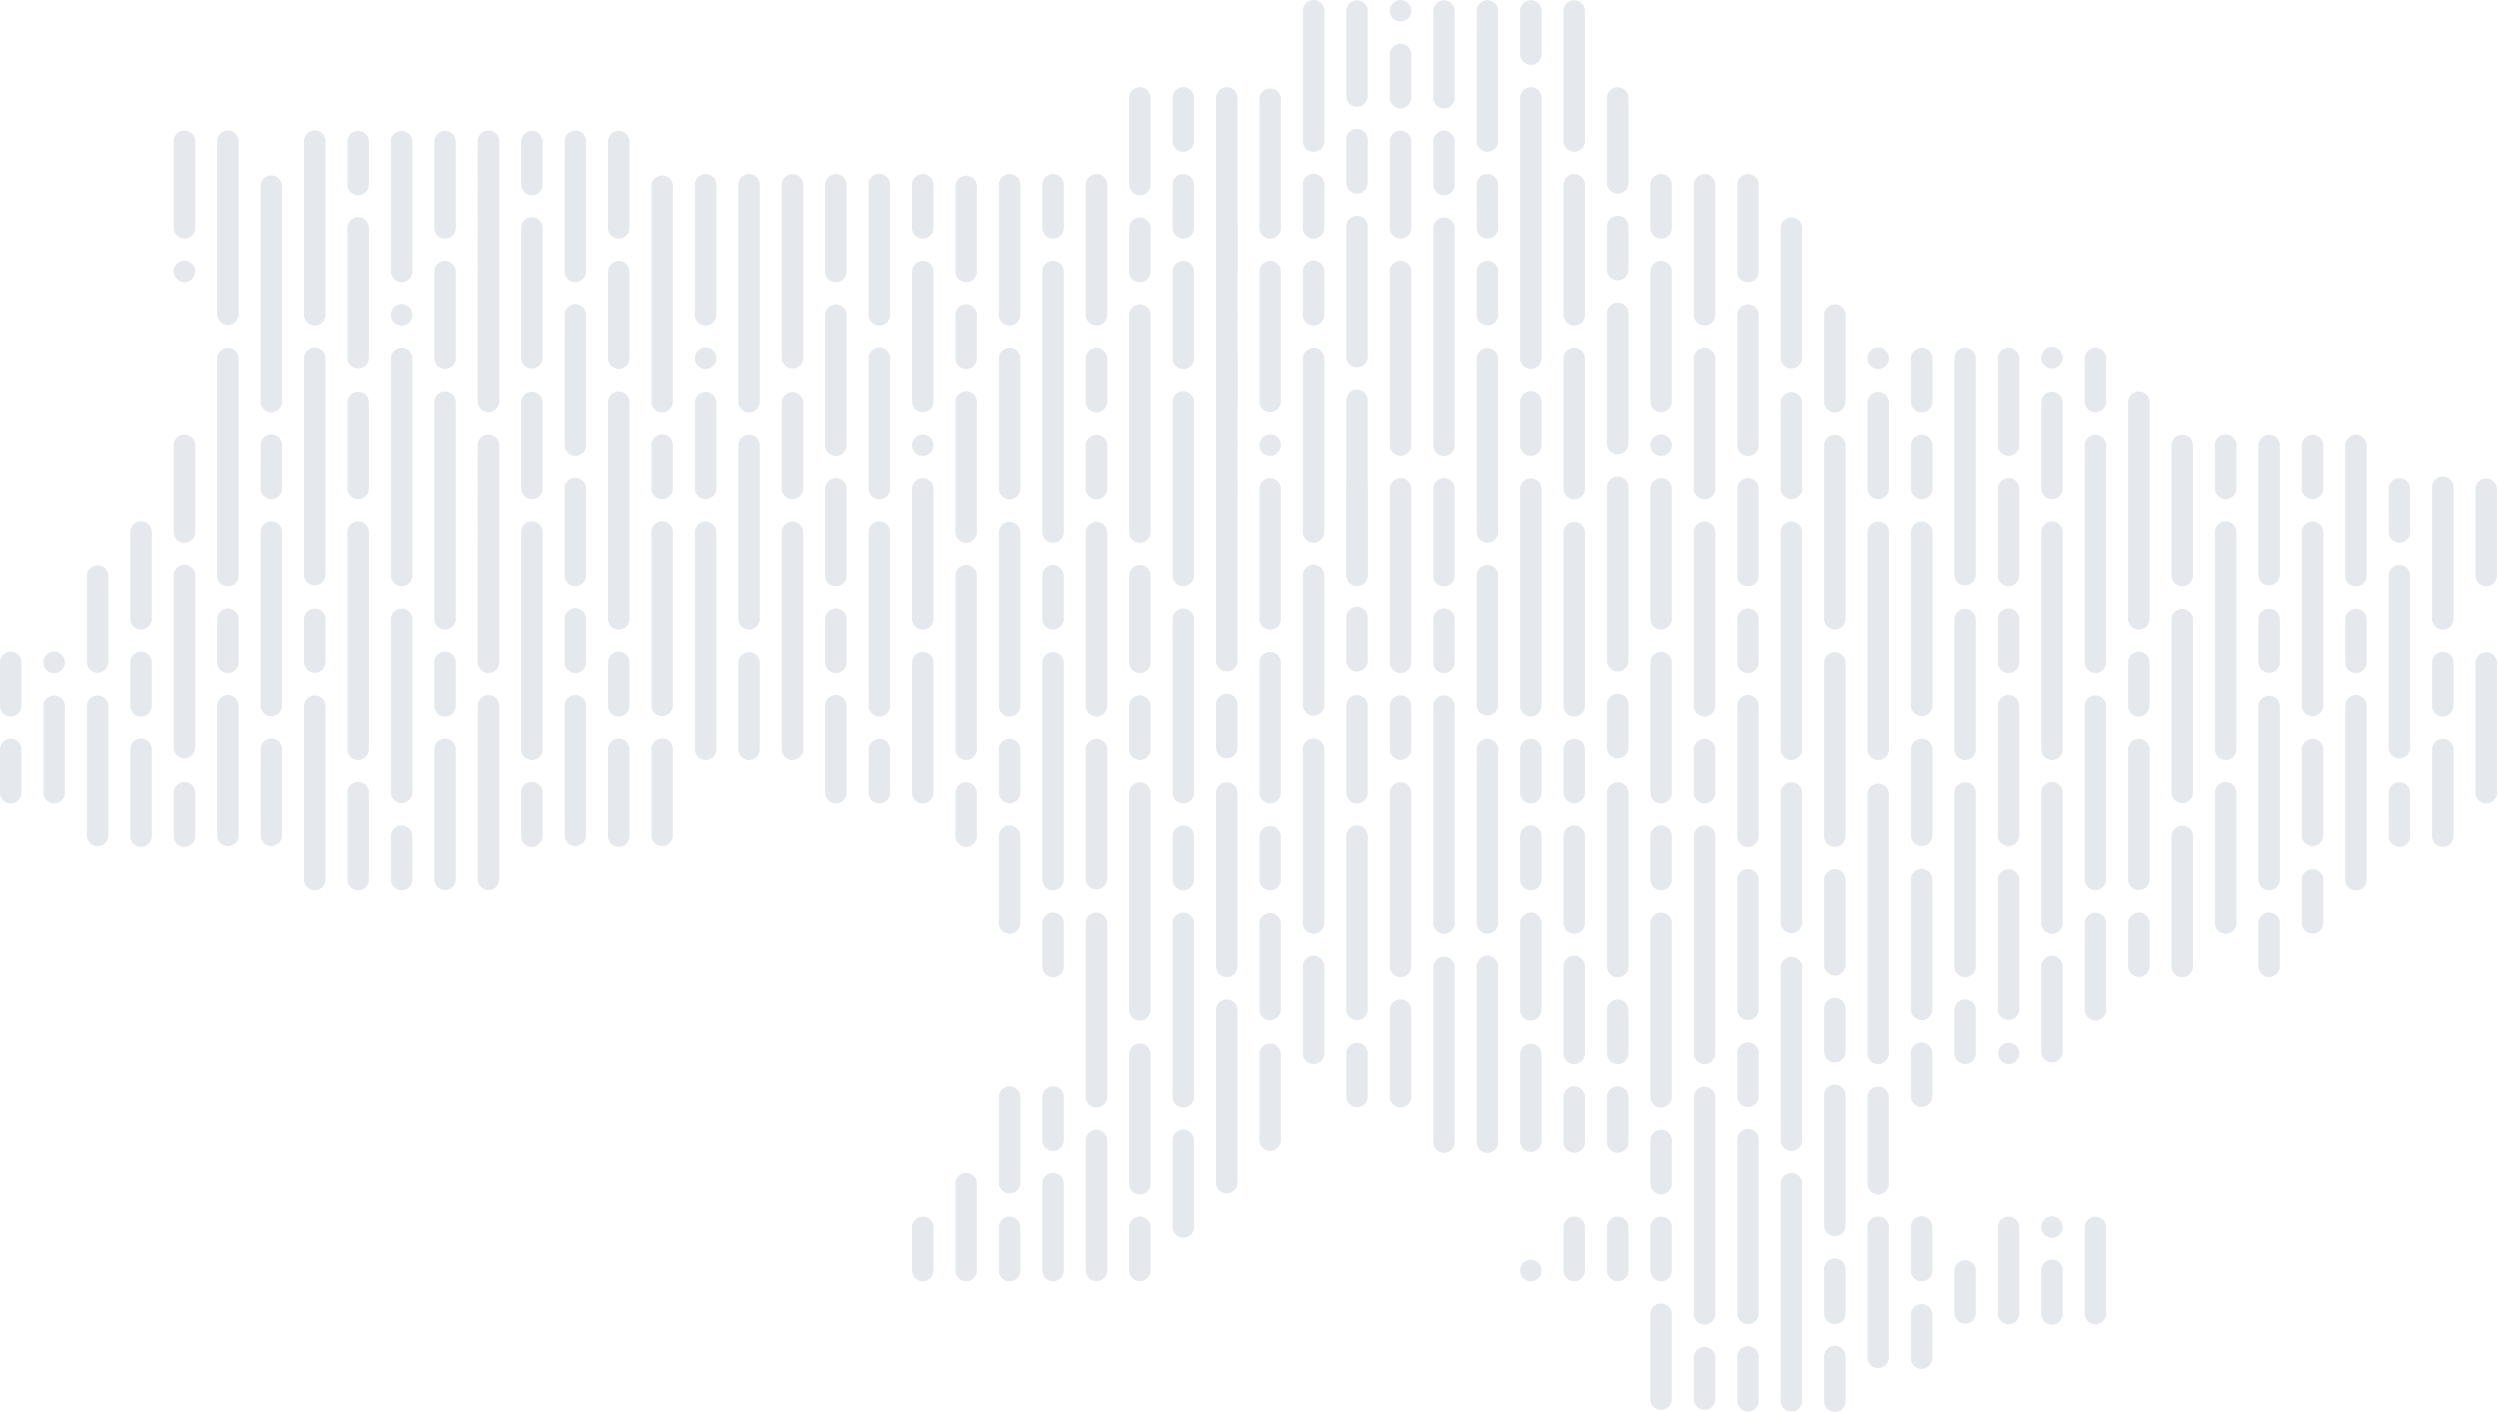 <svg viewBox="0 0 363 205"><path fill="#E5E9ED" d="M7.864 97.737a1.56 1.56 0 000-3.12 1.56 1.56 0 000 3.12zm25.228 25.114c-.86 0-1.56-.7-1.56-1.56v-18.809c0-.86.7-1.56 1.56-1.56.86 0 1.56.7 1.56 1.56v18.809c0 .86-.7 1.56-1.56 1.56zm6.305 0c-.861 0-1.56-.7-1.56-1.56v-12.504a1.56 1.56 0 013.12 0v12.504c0 .86-.7 1.56-1.56 1.56zm44.14 0c-.86 0-1.56-.7-1.56-1.56v-18.809c0-.86.7-1.56 1.56-1.56.86 0 1.56.7 1.56 1.56v18.809c0 .86-.7 1.56-1.56 1.56zm0-25.114c-.86 0-1.56-.7-1.56-1.56V89.87a1.56 1.56 0 013.12 0v6.306c0 .86-.7 1.56-1.56 1.56zm-44.14 6.251a1.56 1.56 0 01-1.56-1.56V77.254a1.56 1.56 0 013.12 0v25.174c0 .861-.7 1.56-1.56 1.56zm56.748 18.863c-.86 0-1.56-.7-1.56-1.56v-12.504a1.56 1.56 0 013.12 0v12.504c0 .86-.7 1.56-1.56 1.56zm0-18.863a1.56 1.56 0 01-1.56-1.56V77.254a1.56 1.56 0 013.12 0v25.174c0 .861-.7 1.56-1.56 1.56zM45.7 97.695c-.86 0-1.56-.7-1.56-1.56V89.93a1.56 1.56 0 013.12 0v6.204c0 .86-.7 1.56-1.56 1.56zm0 31.575c-.86 0-1.56-.7-1.56-1.56v-25.174a1.56 1.56 0 013.12 0v25.174c0 .86-.7 1.56-1.56 1.56zm6.305 0c-.86 0-1.56-.7-1.56-1.56v-12.617a1.56 1.56 0 013.12 0v12.617c0 .86-.694 1.56-1.56 1.56zm0-18.917a1.56 1.56 0 01-1.56-1.56V77.26a1.56 1.56 0 013.12 0v31.533c0 .861-.694 1.56-1.56 1.56zm25.222 0a1.56 1.56 0 01-1.56-1.56V77.26a1.56 1.56 0 013.12 0v31.533a1.553 1.553 0 01-1.56 1.56zm25.223 0a1.56 1.56 0 01-1.56-1.56V77.26a1.56 1.56 0 013.119 0v31.533a1.553 1.553 0 01-1.559 1.56zm-37.831 18.881c-.86 0-1.56-.7-1.56-1.56v-18.881a1.56 1.56 0 013.12 0v18.881c0 .86-.7 1.56-1.56 1.56zm6.304 0c-.86 0-1.56-.7-1.56-1.56v-25.186a1.56 1.56 0 013.12 0v25.186c0 .86-.7 1.56-1.56 1.56zm-6.304-25.192a1.56 1.56 0 01-1.56-1.56v-6.305a1.56 1.56 0 013.12 0v6.305c0 .861-.7 1.56-1.56 1.56zm25.222 18.922a1.56 1.56 0 01-1.56-1.56v-12.617a1.56 1.56 0 013.12 0v12.617c0 .861-.7 1.56-1.56 1.56zm0-18.922a1.56 1.56 0 01-1.56-1.56v-6.305a1.56 1.56 0 013.12 0v6.305c0 .861-.7 1.56-1.56 1.56zm-31.526 25.222c-.86 0-1.56-.7-1.56-1.56v-6.3c0-.86.7-1.56 1.56-1.56.86 0 1.56.7 1.56 1.56v6.3c0 .86-.7 1.56-1.56 1.56zm0-12.665a1.56 1.56 0 01-1.56-1.56V89.937a1.56 1.56 0 013.12 0v25.102c0 .861-.7 1.56-1.56 1.56zM33.092 97.737c-.86 0-1.56-.7-1.56-1.56v-6.252a1.56 1.56 0 013.12 0v6.252c0 .86-.7 1.56-1.56 1.56zm75.668 12.616a1.56 1.56 0 01-1.56-1.56V96.224a1.56 1.56 0 013.119 0v12.569a1.56 1.56 0 01-1.559 1.56zm-81.978 12.611a1.56 1.56 0 01-1.56-1.56v-6.305a1.56 1.56 0 013.12 0v6.305c0 .861-.7 1.56-1.56 1.56zm50.445 0a1.56 1.56 0 01-1.56-1.56v-6.305a1.56 1.56 0 013.12 0v6.305a1.553 1.553 0 01-1.56 1.56zm37.837-12.611a1.56 1.56 0 01-1.56-1.56V77.26a1.56 1.56 0 013.119 0v31.533a1.56 1.56 0 01-1.559 1.56zm-94.586 12.611a1.56 1.56 0 01-1.56-1.56v-12.617a1.56 1.56 0 013.12 0v12.617c0 .861-.7 1.56-1.56 1.56zm0-31.533c-.86 0-1.56-.7-1.56-1.56V77.254a1.56 1.56 0 013.12 0v12.617c0 .86-.7 1.56-1.56 1.56zm0 12.611a1.56 1.56 0 01-1.56-1.56v-6.305a1.56 1.56 0 013.12 0v6.305c0 .861-.7 1.56-1.56 1.56zm100.89 12.617a1.56 1.56 0 01-1.56-1.56v-12.617c0-.86.699-1.56 1.56-1.56.86 0 1.559.7 1.559 1.56v12.617a1.56 1.56 0 01-1.559 1.56zm12.614 69.377a1.56 1.56 0 01-1.559-1.56v-6.311a1.56 1.56 0 013.119 0v6.305c0 .867-.699 1.566-1.56 1.566zm132.434-44.389a1.56 1.56 0 01-1.559-1.56V127.71a1.56 1.56 0 013.119 0v12.377a1.56 1.56 0 01-1.56 1.56zm0 12.617a1.56 1.56 0 01-1.559-1.56v-6.305a1.56 1.56 0 013.119 0v6.305a1.56 1.56 0 01-1.56 1.56zm0 25.228c-.86 0-1.559-.7-1.559-1.56v-18.923a1.56 1.56 0 013.119 0v18.923c0 .86-.699 1.56-1.56 1.56zm0 12.772c-.86 0-1.559-.7-1.559-1.56v-6.467a1.56 1.56 0 013.119 0v6.467c0 .86-.699 1.56-1.56 1.56zm0 12.736a1.56 1.56 0 01-1.559-1.56v-6.467c0-.86.699-1.56 1.559-1.56.861 0 1.56.7 1.56 1.56v6.467a1.56 1.56 0 01-1.56 1.56zm-126.13-18.964a1.56 1.56 0 01-1.559-1.56v-12.617c0-.86.699-1.56 1.559-1.56.861 0 1.56.7 1.56 1.56v12.617a1.56 1.56 0 01-1.56 1.56zm6.304-12.766a1.56 1.56 0 01-1.559-1.56v-12.461a1.56 1.56 0 013.119 0v12.461c0 .861-.693 1.56-1.56 1.56zm0 12.766a1.56 1.56 0 01-1.559-1.56v-6.311a1.56 1.56 0 013.119 0v6.305c0 .867-.693 1.566-1.56 1.566zm6.311-18.922a1.56 1.56 0 01-1.56-1.56v-6.305a1.56 1.56 0 013.119 0v6.305a1.56 1.56 0 01-1.559 1.56zm0 18.922a1.56 1.56 0 01-1.56-1.56v-12.617c0-.86.699-1.56 1.56-1.56.86 0 1.559.7 1.559 1.56v12.617a1.56 1.56 0 01-1.559 1.56zm12.608-37.844c-.861 0-1.56-.7-1.56-1.56v-31.533a1.56 1.56 0 013.119 0v31.533c0 .86-.699 1.56-1.559 1.56zm0 25.227a1.56 1.56 0 01-1.56-1.56v-18.826a1.56 1.56 0 013.119 0v18.826a1.56 1.56 0 01-1.559 1.56zm0 12.617a1.56 1.56 0 01-1.56-1.56v-6.311a1.56 1.56 0 013.119 0v6.305c0 .867-.699 1.566-1.559 1.566zm6.304-69.377c-.861 0-1.56-.7-1.56-1.56V89.871a1.56 1.56 0 013.119 0V115.1c.006.86-.693 1.56-1.559 1.56zm0 12.611c-.861 0-1.56-.7-1.56-1.56v-6.306c0-.86.699-1.56 1.56-1.56.86 0 1.559.7 1.559 1.56v6.306c.006.86-.693 1.56-1.559 1.56zm0 31.538a1.56 1.56 0 01-1.56-1.559v-25.228a1.56 1.56 0 013.119 0v25.228a1.553 1.553 0 01-1.559 1.559zm0 18.917c-.861 0-1.56-.7-1.56-1.56v-12.611a1.56 1.56 0 013.119 0v12.617a1.548 1.548 0 01-1.559 1.554zm81.995-31.611a1.56 1.56 0 01-1.559-1.56V127.71a1.56 1.56 0 013.119 0v18.844a1.56 1.56 0 01-1.56 1.56zm0 12.617c-.86 0-1.559-.7-1.559-1.56v-6.306a1.56 1.56 0 013.119 0v6.306c0 .86-.699 1.56-1.56 1.56zm0 31.533c-.86 0-1.559-.7-1.559-1.56v-25.228c0-.86.699-1.56 1.559-1.56.861 0 1.56.7 1.56 1.56v25.228c0 .86-.699 1.56-1.56 1.56zm0 12.694a1.56 1.56 0 01-1.559-1.56v-6.383c0-.86.699-1.56 1.559-1.56.861 0 1.56.7 1.56 1.56v6.383a1.56 1.56 0 01-1.56 1.56zm-18.918-63.072a1.56 1.56 0 01-1.56-1.56v-25.227a1.56 1.56 0 013.119 0v25.227a1.56 1.56 0 01-1.559 1.56zm0 12.611a1.56 1.56 0 01-1.56-1.56v-6.305a1.56 1.56 0 013.119 0v6.305a1.56 1.56 0 01-1.559 1.56zm0 12.892a1.56 1.56 0 01-1.56-1.56v-6.58a1.56 1.56 0 013.119 0v6.58a1.56 1.56 0 01-1.559 1.56zM121.368 97.737c-.861 0-1.56-.7-1.56-1.56V89.87a1.56 1.56 0 013.119 0v6.306c0 .86-.699 1.56-1.559 1.56zm6.31 18.922c-.86 0-1.56-.7-1.56-1.56v-6.306a1.561 1.561 0 013.12 0v6.306c0 .86-.699 1.56-1.56 1.56zm0-12.617c-.86 0-1.56-.699-1.56-1.56V77.254a1.56 1.56 0 013.12 0v25.228a1.56 1.56 0 01-1.56 1.56zM14.174 97.695c-.86 0-1.56-.7-1.56-1.56V83.644a1.56 1.56 0 013.12 0v12.49c0 .862-.7 1.56-1.56 1.56zm0 25.156c-.86 0-1.56-.7-1.56-1.56v-18.749a1.56 1.56 0 013.12 0v18.749c0 .86-.7 1.56-1.56 1.56zm-6.31-6.192c-.86 0-1.56-.7-1.56-1.56v-12.551a1.56 1.56 0 013.12 0v12.551c.005.86-.694 1.56-1.56 1.56zm-6.304 0c-.86 0-1.56-.7-1.56-1.56v-6.306a1.56 1.56 0 013.12 0v6.306c0 .86-.7 1.56-1.56 1.56zm0-12.617a1.56 1.56 0 01-1.56-1.56v-6.305a1.56 1.56 0 013.12 0v6.305c0 .861-.7 1.56-1.56 1.56zm25.222 6.066a1.56 1.56 0 01-1.56-1.56V83.566a1.56 1.56 0 013.12 0v24.982c0 .861-.7 1.56-1.56 1.56zm315.302 19.162c.86 0 1.559-.7 1.559-1.56v-25.228c0-.86-.699-1.56-1.559-1.56-.861 0-1.56.7-1.56 1.56v25.228c0 .86.699 1.56 1.56 1.56zm-6.304-6.419c.86 0 1.559-.7 1.559-1.56v-12.504a1.56 1.56 0 00-3.119 0v12.504c0 .86.699 1.56 1.56 1.56zm-44.141 0c.861 0 1.56-.7 1.56-1.56v-18.809c0-.86-.699-1.56-1.56-1.56-.86 0-1.559.7-1.559 1.56v18.809c0 .86.699 1.56 1.559 1.56zm0 25.245a1.56 1.56 0 001.56-1.56v-18.808a1.56 1.56 0 00-3.119 0v18.808c0 .861.699 1.56 1.559 1.56zm0 6.407a1.56 1.56 0 000-3.12 1.561 1.561 0 000 3.12zm0 37.785c.861 0 1.56-.7 1.56-1.56v-12.563a1.56 1.56 0 00-3.119 0v12.557c0 .866.699 1.566 1.559 1.566zm12.614 0c.861 0 1.56-.7 1.56-1.56v-12.563a1.56 1.56 0 00-3.119 0v12.557c0 .866.693 1.566 1.559 1.566zm-12.614-94.551c.861 0 1.56-.7 1.56-1.56V89.87a1.56 1.56 0 00-3.119 0v6.306c0 .86.699 1.56 1.559 1.56zm44.141 6.251a1.56 1.56 0 001.559-1.56V77.254a1.56 1.56 0 00-3.119 0v25.174c0 .861.699 1.56 1.56 1.56zm-56.749 18.863c.86 0 1.559-.7 1.559-1.56v-12.504a1.56 1.56 0 00-3.119 0v12.504c-.006.86.693 1.56 1.56 1.56zm0-18.863a1.56 1.56 0 001.559-1.56V77.254a1.56 1.56 0 00-3.119 0v25.174a1.553 1.553 0 001.56 1.56zm50.445-6.293c.861 0 1.56-.7 1.56-1.56V89.93a1.56 1.56 0 00-3.119 0v6.204c0 .86.693 1.56 1.559 1.56zm0 31.575c.861 0 1.56-.7 1.56-1.56v-25.174a1.56 1.56 0 00-3.119 0v25.174c0 .86.693 1.56 1.559 1.56zm0 12.586a1.56 1.56 0 001.559-1.559v-6.282a1.56 1.56 0 00-3.119 0v6.282c0 .866.693 1.559 1.56 1.559zm6.304-6.293a1.56 1.56 0 001.559-1.56v-6.281a1.56 1.56 0 00-3.119 0v6.281c0 .861.699 1.56 1.56 1.56zm-12.614.018c.86 0 1.56-.699 1.56-1.56v-18.922a1.56 1.56 0 00-3.12 0v18.922c0 .861.699 1.56 1.56 1.56zm0-25.228c.86 0 1.56-.699 1.56-1.559V77.261a1.56 1.56 0 00-3.12 0v31.533c0 .86.699 1.559 1.56 1.559zm-25.223 0c.86 0 1.56-.699 1.56-1.56V77.26a1.56 1.56 0 00-3.12 0v31.533c0 .861.699 1.56 1.56 1.56zm-25.222 0a1.56 1.56 0 001.559-1.56V77.26a1.56 1.56 0 00-3.119 0v31.533c0 .861.699 1.56 1.56 1.56zm37.836 18.881c.86 0 1.56-.7 1.56-1.56v-18.881a1.561 1.561 0 00-3.12 0v18.881c0 .86.699 1.56 1.56 1.56zm0 12.611c.861 0 1.56-.7 1.56-1.56v-6.27a1.56 1.56 0 00-3.119 0v6.27c0 .86.699 1.56 1.559 1.56zm-6.304-12.611c.861 0 1.56-.7 1.56-1.56v-25.186a1.56 1.56 0 00-3.119 0v25.186c0 .86.693 1.56 1.559 1.56zm0 18.94c.861 0 1.56-.7 1.56-1.56v-12.593a1.56 1.56 0 00-3.119 0v12.593c0 .86.693 1.56 1.559 1.56zm6.304-44.132c.86 0 1.56-.699 1.56-1.56v-6.305a1.56 1.56 0 00-3.12 0v6.305c0 .861.699 1.56 1.56 1.56zm-25.222 37.844a1.56 1.56 0 001.559-1.56v-25.227a1.56 1.56 0 00-3.119 0v25.227c0 .861.699 1.56 1.56 1.56zm0 12.611a1.56 1.56 0 001.559-1.56v-6.305a1.56 1.56 0 00-3.119 0v6.305c0 .867.699 1.56 1.56 1.56zm-6.322-6.383c.86 0 1.56-.699 1.56-1.56V127.71a1.56 1.56 0 00-3.12 0v18.844c0 .861.699 1.56 1.56 1.56zm0 12.617c.86 0 1.56-.7 1.56-1.56v-6.306a1.561 1.561 0 00-3.12 0v6.306c0 .86.699 1.56 1.56 1.56zm0 25.305c.86 0 1.56-.699 1.56-1.56v-6.311a1.56 1.56 0 00-3.12 0v6.305c0 .867.699 1.566 1.56 1.566zm0 12.73c.86 0 1.56-.699 1.56-1.56v-6.305a1.56 1.56 0 00-3.12 0v6.305c0 .861.699 1.56 1.56 1.56zm6.322-6.58a1.56 1.56 0 001.559-1.56v-6.132a1.56 1.56 0 00-3.119 0v6.132c0 .861.699 1.56 1.56 1.56zm0-81.833a1.56 1.56 0 001.559-1.56V89.937a1.56 1.56 0 00-3.119 0v18.856c0 .861.699 1.56 1.56 1.56zm31.526 31.533a1.56 1.56 0 001.56-1.56v-18.922a1.56 1.56 0 00-3.119 0v18.922c0 .861.699 1.56 1.559 1.56zm0-25.287a1.56 1.56 0 001.56-1.56V89.937a1.56 1.56 0 00-3.119 0v25.102c0 .861.699 1.56 1.559 1.56zm25.223-18.862c.86 0 1.559-.7 1.559-1.56v-6.252a1.56 1.56 0 00-3.119 0v6.252c0 .86.699 1.56 1.56 1.56zm-75.668 25.227a1.56 1.56 0 001.56-1.56V96.219a1.56 1.56 0 00-3.119 0v25.185c0 .861.699 1.56 1.559 1.56zm81.978 0a1.56 1.56 0 001.559-1.56v-6.305a1.56 1.56 0 00-3.119 0v6.305a1.553 1.553 0 001.56 1.56zm-50.451 12.617c.86 0 1.56-.699 1.56-1.56v-18.922a1.56 1.56 0 00-3.12 0v18.922c0 .861.699 1.56 1.56 1.56zm0 18.683c.86 0 1.56-.699 1.56-1.56v-12.378c0-.86-.7-1.56-1.56-1.56-.861 0-1.56.7-1.56 1.56v12.378c0 .861.699 1.56 1.56 1.56zm0 25.461c.86 0 1.56-.7 1.56-1.56a1.56 1.56 0 10-1.56 1.56zm0 12.616c.86 0 1.56-.699 1.56-1.56v-6.335c0-.86-.7-1.56-1.56-1.56-.861 0-1.56.7-1.56 1.56v6.335c0 .861.699 1.56 1.56 1.56zm-37.83-81.988a1.56 1.56 0 001.559-1.56V77.26a1.56 1.56 0 00-3.119 0v31.533c0 .861.699 1.56 1.56 1.56zm0 94.605a1.56 1.56 0 001.559-1.56v-31.533c0-.86-.699-1.56-1.559-1.56-.861 0-1.56.7-1.56 1.56v31.533c0 .861.699 1.56 1.56 1.56zm0-37.844a1.56 1.56 0 001.559-1.56v-25.108a1.56 1.56 0 00-3.119 0v25.108c0 .861.699 1.56 1.56 1.56zm0-31.611a1.56 1.56 0 001.559-1.56v-18.85a1.56 1.56 0 00-3.119 0v18.85c0 .867.699 1.56 1.56 1.56zm94.585-12.539a1.56 1.56 0 001.56-1.56v-12.617a1.56 1.56 0 00-3.119 0v12.617c0 .861.699 1.56 1.559 1.56zm0-18.922a1.56 1.56 0 001.56-1.56v-6.305a1.56 1.56 0 00-3.119 0v6.305c0 .861.699 1.56 1.559 1.56zm-100.89 18.922a1.56 1.56 0 001.56-1.56v-18.922c0-.86-.699-1.56-1.56-1.56-.86 0-1.559.7-1.559 1.56v18.922a1.553 1.553 0 001.559 1.56zm-12.614 63.072a1.56 1.56 0 001.56-1.56v-6.311a1.56 1.56 0 00-3.119 0v6.305c0 .867.699 1.566 1.559 1.566zm0 18.683a1.56 1.56 0 001.56-1.56v-12.378a1.56 1.56 0 00-3.119 0v12.378c0 .861.699 1.56 1.559 1.56zm6.304 0a1.56 1.56 0 001.56-1.56v-6.072a1.56 1.56 0 00-3.119 0v6.072c0 .861.699 1.56 1.559 1.56zm-6.304-31.3a1.56 1.56 0 001.56-1.56v-6.305a1.56 1.56 0 00-3.119 0v6.305c0 .861.699 1.56 1.559 1.56zm-6.304 12.617a1.56 1.56 0 001.559-1.56v-6.311a1.56 1.56 0 00-3.119 0v6.305c0 .867.693 1.566 1.56 1.566zm-6.31-18.647c.86 0 1.559-.7 1.559-1.56v-6.581a1.56 1.56 0 00-3.119 0v6.581c0 .86.699 1.56 1.56 1.56zm0-12.892a1.56 1.56 0 001.559-1.56V140.32c0-.86-.699-1.56-1.559-1.56-.861 0-1.56.7-1.56 1.56v12.617c0 .867.699 1.56 1.56 1.56zm0 31.539a1.56 1.56 0 001.559-1.56v-6.311a1.56 1.56 0 00-3.119 0v6.305c0 .867.699 1.566 1.56 1.566zm-6.304-56.766c.86 0 1.559-.7 1.559-1.56v-6.306c0-.86-.699-1.56-1.559-1.56-.861 0-1.56.7-1.56 1.56v6.306c0 .86.699 1.56 1.56 1.56zm0 18.922c.86 0 1.559-.7 1.559-1.56v-12.617a1.56 1.56 0 00-3.119 0v12.617c0 .86.699 1.56 1.56 1.56zm0 19.053a1.56 1.56 0 001.559-1.56v-12.616a1.56 1.56 0 00-3.119 0v12.616c0 .861.699 1.56 1.56 1.56zm0 18.791a1.56 1.56 0 10-.003-3.121 1.56 1.56 0 00.003 3.121zm-12.608-50.455a1.56 1.56 0 001.559-1.56v-31.533a1.56 1.56 0 00-3.119 0v31.533a1.553 1.553 0 001.56 1.56zm0 31.808a1.56 1.56 0 001.559-1.56v-25.407a1.56 1.56 0 00-3.119 0v25.407a1.553 1.553 0 001.56 1.56zm37.83-12.886a1.56 1.56 0 001.56-1.56V121.41c0-.86-.699-1.56-1.56-1.56-.86 0-1.559.7-1.559 1.56v31.533c0 .861.699 1.56 1.559 1.56zm0 37.838a1.56 1.56 0 001.56-1.559v-31.438c0-.86-.699-1.56-1.56-1.56-.86 0-1.559.7-1.559 1.56v31.438c0 .86.699 1.559 1.559 1.559zm25.21 6.306a1.56 1.56 0 001.56-1.56v-18.922a1.56 1.56 0 00-3.119 0v18.922a1.553 1.553 0 001.559 1.56zm0-44.144a1.56 1.56 0 001.56-1.56v-37.647a1.56 1.56 0 00-3.119 0v37.647a1.553 1.553 0 001.559 1.56zm.001 18.916a1.56 1.56 0 001.559-1.56v-12.515c0-.86-.699-1.56-1.559-1.56-.861 0-1.56.7-1.56 1.56v12.515a1.553 1.553 0 001.56 1.56zm-18.901-75.682c.861 0 1.56-.7 1.56-1.56V89.87a1.56 1.56 0 00-3.119 0v6.306c-.006.86.693 1.56 1.559 1.56zm-6.31 18.922c.861 0 1.56-.7 1.56-1.56v-6.306a1.56 1.56 0 00-3.119 0v6.306c0 .86.699 1.56 1.559 1.56zm-6.304 12.611c.861 0 1.56-.7 1.56-1.56v-6.306c0-.86-.699-1.56-1.56-1.56-.86 0-1.559.7-1.559 1.56v6.306c0 .86.699 1.56 1.559 1.56zm0 31.538a1.56 1.56 0 001.56-1.559v-25.228a1.56 1.56 0 00-3.119 0v25.228c0 .86.699 1.559 1.559 1.559zm6.304-56.766a1.56 1.56 0 001.56-1.56V77.254a1.56 1.56 0 00-3.119 0v25.228c0 .861.699 1.56 1.559 1.56zm-50.463 12.617a1.56 1.56 0 001.56-1.56v-12.617c0-.86-.699-1.56-1.56-1.56-.86 0-1.559.7-1.559 1.56v12.617c0 .861.699 1.56 1.559 1.56zm0 31.455a1.56 1.56 0 001.56-1.56v-25.15c0-.86-.699-1.56-1.56-1.56-.86 0-1.559.7-1.559 1.56v25.15c0 .861.699 1.56 1.559 1.56zm0 12.653c.861 0 1.56-.7 1.56-1.56v-6.27a1.56 1.56 0 00-3.119 0v6.27c0 .86.699 1.56 1.559 1.56zM26.782 40.976a1.56 1.56 0 000-3.12 1.56 1.56 0 000 3.12zm0-6.317c-.86 0-1.56-.7-1.56-1.56V20.506a1.56 1.56 0 013.12 0v12.593c0 .86-.7 1.56-1.56 1.56zm6.31 12.527c-.86 0-1.56-.7-1.56-1.56v-25.12a1.56 1.56 0 013.12 0v25.126c0 .855-.7 1.554-1.56 1.554zm0 37.934c-.86 0-1.56-.7-1.56-1.56V52.08a1.56 1.56 0 013.12 0v31.486c0 .86-.7 1.554-1.56 1.554zm50.445 0c-.86 0-1.56-.7-1.56-1.56V70.943a1.56 1.56 0 013.12 0V83.56c0 .867-.7 1.56-1.56 1.56zm0-18.916c-.86 0-1.56-.7-1.56-1.56V45.739a1.56 1.56 0 013.12 0v18.905c0 .86-.7 1.56-1.56 1.56zm0-25.228c-.86 0-1.56-.7-1.56-1.56V20.512a1.56 1.56 0 013.12 0v18.904c0 .86-.7 1.56-1.56 1.56zM39.397 72.48c-.861 0-1.56-.7-1.56-1.56v-6.282a1.56 1.56 0 013.12 0v6.281c0 .86-.7 1.56-1.56 1.56zm0-12.6a1.56 1.56 0 01-1.56-1.56V27.032a1.56 1.56 0 013.12 0v31.282c0 .867-.7 1.566-1.56 1.566zm56.748 12.6c-.86 0-1.56-.7-1.56-1.56v-6.282a1.56 1.56 0 013.12 0v6.281c0 .86-.7 1.56-1.56 1.56zm0-12.6c-.86 0-1.56-.699-1.56-1.56V27.032a1.56 1.56 0 013.12 0v31.282c0 .867-.7 1.566-1.56 1.566zM45.7 47.282c-.86 0-1.56-.7-1.56-1.56V20.493a1.56 1.56 0 013.12 0V45.72c0 .861-.7 1.56-1.56 1.56zm0 37.712c-.86 0-1.56-.699-1.56-1.56V52.027a1.56 1.56 0 013.12 0v31.407c0 .861-.7 1.56-1.56 1.56zm6.305-12.514c-.86 0-1.56-.7-1.56-1.56V58.451a1.56 1.56 0 013.12 0v12.467c0 .86-.694 1.56-1.56 1.56zm25.222 0c-.86 0-1.56-.7-1.56-1.56V58.451a1.56 1.56 0 013.12 0v12.467c.005.86-.694 1.56-1.56 1.56zM52.005 53.515c-.86 0-1.56-.7-1.56-1.56v-18.85a1.56 1.56 0 013.12 0v18.85c0 .86-.694 1.56-1.56 1.56zm25.222 0c-.86 0-1.56-.7-1.56-1.56v-18.85a1.56 1.56 0 013.12 0v18.85c.005.86-.694 1.56-1.56 1.56zM52.005 28.36c-.86 0-1.56-.7-1.56-1.56v-6.234a1.56 1.56 0 013.12 0v6.233c0 .861-.694 1.56-1.56 1.56zm50.445 44.12c-.861 0-1.56-.7-1.56-1.56V58.451a1.56 1.56 0 013.119 0v12.467c.006.86-.693 1.56-1.559 1.56zm0-25.198c-.861 0-1.56-.7-1.56-1.56V26.799a1.56 1.56 0 013.119 0v18.923c.006.86-.693 1.56-1.559 1.56zm0 6.305a1.56 1.56 0 010-3.12c.86 0 1.559.7 1.559 1.56.006.86-.693 1.56-1.559 1.56zM77.227 28.36c-.86 0-1.56-.7-1.56-1.56v-6.234a1.56 1.56 0 013.12 0v6.233a1.554 1.554 0 01-1.56 1.56zM58.315 40.976c-.86 0-1.56-.7-1.56-1.56v-18.85a1.56 1.56 0 013.12 0v18.85c0 .86-.7 1.56-1.56 1.56zm6.304-6.311c-.86 0-1.56-.7-1.56-1.56v-12.54a1.56 1.56 0 013.12 0v12.54c0 .86-.7 1.56-1.56 1.56zm0 18.904c-.86 0-1.56-.7-1.56-1.56V39.464a1.56 1.56 0 013.12 0v12.54c0 .866-.7 1.565-1.56 1.565zm0 37.862c-.86 0-1.56-.7-1.56-1.56V58.416a1.56 1.56 0 013.12 0v31.455c0 .86-.7 1.56-1.56 1.56zm6.304 6.288c-.86 0-1.56-.7-1.56-1.56V64.644a1.56 1.56 0 013.12 0v31.515c0 .86-.7 1.56-1.56 1.56zm0-37.869c-.86 0-1.56-.699-1.56-1.56V20.495a1.56 1.56 0 013.12 0v37.797c0 .86-.7 1.56-1.56 1.56zm18.918-25.185c-.86 0-1.56-.7-1.56-1.56v-12.54a1.56 1.56 0 013.12 0v12.54c0 .86-.7 1.56-1.56 1.56zm0 18.904c-.86 0-1.56-.7-1.56-1.56V39.464a1.56 1.56 0 013.12 0v12.54c0 .866-.7 1.565-1.56 1.565zm0 37.862c-.86 0-1.56-.7-1.56-1.56V58.416a1.56 1.56 0 013.12 0v31.455c0 .86-.7 1.56-1.56 1.56zM58.315 85.12c-.86 0-1.56-.7-1.56-1.56V52.063a1.56 1.56 0 013.12 0V83.56c0 .867-.7 1.56-1.56 1.56zm0-37.82a1.56 1.56 0 010-3.12 1.56 1.56 0 010 3.12zm50.445 12.592a1.56 1.56 0 01-1.56-1.56V26.8a1.56 1.56 0 013.119 0v31.533a1.56 1.56 0 01-1.559 1.56zm0 31.528c-.861 0-1.56-.7-1.56-1.56V64.643a1.56 1.56 0 013.119 0v25.215a1.56 1.56 0 01-1.559 1.56zM26.782 78.814c-.86 0-1.56-.699-1.56-1.56V64.639a1.56 1.56 0 013.12 0v12.617c0 .86-.7 1.56-1.56 1.56zm88.282-6.334c-.861 0-1.56-.7-1.56-1.56V58.451a1.56 1.56 0 013.119 0v12.467c0 .86-.699 1.56-1.559 1.56zm0-18.965c-.861 0-1.56-.7-1.56-1.56V26.8a1.56 1.56 0 013.119 0v25.156c0 .86-.699 1.56-1.559 1.56zm6.304 31.605c-.861 0-1.56-.7-1.56-1.56V70.943a1.56 1.56 0 013.119 0V83.56c0 .867-.699 1.56-1.559 1.56zm0-18.916c-.861 0-1.56-.7-1.56-1.56V45.722a1.56 1.56 0 013.119 0v18.922c0 .86-.699 1.56-1.559 1.56zm0-25.228c-.861 0-1.56-.7-1.56-1.56V26.8a1.56 1.56 0 013.119 0v12.617c0 .86-.699 1.56-1.559 1.56zm12.614-6.311c-.86 0-1.559-.7-1.559-1.56v-6.306a1.56 1.56 0 013.119 0v6.306c0 .86-.699 1.56-1.56 1.56zm0 25.185a1.56 1.56 0 01-1.559-1.56V39.41a1.56 1.56 0 013.119 0v18.875c0 .866-.699 1.565-1.56 1.565zm0 6.354a1.56 1.56 0 010-3.12 1.56 1.56 0 010 3.12zm0 25.227c-.86 0-1.559-.7-1.559-1.56V70.95a1.56 1.56 0 013.119 0v18.922c0 .86-.699 1.56-1.56 1.56zm0 25.228a1.56 1.56 0 01-1.559-1.56V96.177a1.56 1.56 0 013.119 0v18.922a1.56 1.56 0 01-1.56 1.56zm6.304-75.683c-.86 0-1.559-.7-1.559-1.56V27.033a1.56 1.56 0 013.119 0V39.41c0 .867-.699 1.566-1.56 1.566zm0 12.611c-.86 0-1.559-.7-1.559-1.56v-6.305a1.56 1.56 0 013.119 0v6.305c0 .86-.699 1.56-1.56 1.56zm0 25.227a1.56 1.56 0 01-1.559-1.56V58.332a1.56 1.56 0 013.119 0v18.922a1.56 1.56 0 01-1.56 1.56zm0 31.533a1.56 1.56 0 01-1.559-1.559V83.56a1.56 1.56 0 013.119 0v25.228c0 .866-.699 1.559-1.56 1.559zm0 12.617a1.56 1.56 0 01-1.559-1.56v-6.305a1.56 1.56 0 013.119 0v6.305a1.56 1.56 0 01-1.56 1.56zm6.304-75.682c-.86 0-1.559-.7-1.559-1.56V26.799a1.56 1.56 0 013.119 0v18.923c0 .86-.693 1.56-1.56 1.56zm0 25.227c-.86 0-1.559-.7-1.559-1.56V52.027a1.56 1.56 0 013.119 0v18.922c0 .86-.693 1.56-1.56 1.56zm0 31.533a1.56 1.56 0 01-1.559-1.56V77.308a1.56 1.56 0 013.119 0v25.174c0 .861-.693 1.56-1.56 1.56zm0 12.587a1.56 1.56 0 01-1.559-1.56v-6.276a1.56 1.56 0 013.119 0v6.276c0 .861-.693 1.56-1.56 1.56zm0 18.952a1.56 1.56 0 01-1.559-1.56v-12.617c0-.86.699-1.56 1.559-1.56.861 0 1.56.7 1.56 1.56v12.617c0 .861-.693 1.56-1.56 1.56zm6.311-100.916c-.861 0-1.56-.7-1.56-1.56v-6.306a1.56 1.56 0 013.119 0v6.306c0 .86-.699 1.56-1.559 1.56zm0 44.149a1.56 1.56 0 01-1.56-1.56V39.41a1.56 1.56 0 013.119 0v37.844a1.56 1.56 0 01-1.559 1.56zm0 12.617a1.56 1.56 0 01-1.56-1.56v-6.305a1.56 1.56 0 013.119 0v6.305a1.56 1.56 0 01-1.559 1.56zm0 37.838a1.56 1.56 0 01-1.56-1.559V96.219a1.56 1.56 0 013.119 0v31.491a1.56 1.56 0 01-1.559 1.559zm0 12.617a1.56 1.56 0 01-1.56-1.56v-6.305a1.56 1.56 0 013.119 0v6.305a1.56 1.56 0 01-1.559 1.56zm6.304-94.604c-.861 0-1.56-.7-1.56-1.56V26.799a1.56 1.56 0 013.119 0v18.923c0 .86-.699 1.56-1.559 1.56zm0 12.61c-.861 0-1.56-.7-1.56-1.56v-6.305a1.56 1.56 0 013.119 0v6.305c0 .86-.699 1.56-1.559 1.56zm0 12.618c-.861 0-1.56-.7-1.56-1.56v-6.306a1.56 1.56 0 013.119 0v6.305c0 .86-.699 1.56-1.559 1.56zm0 31.532a1.56 1.56 0 01-1.56-1.56V77.308a1.56 1.56 0 013.119 0v25.174a1.56 1.56 0 01-1.559 1.56zm0 25.102a1.56 1.56 0 01-1.56-1.56v-18.797a1.56 1.56 0 013.119 0v18.797a1.56 1.56 0 01-1.559 1.56zm0 56.892a1.56 1.56 0 01-1.56-1.56v-18.922a1.56 1.56 0 013.119 0v18.922a1.56 1.56 0 01-1.559 1.56zm0-25.228a1.56 1.56 0 01-1.56-1.559v-25.228a1.56 1.56 0 013.119 0v25.228a1.56 1.56 0 01-1.559 1.559zm18.918-113.526c-.861 0-1.56-.7-1.56-1.56V26.799a1.56 1.56 0 013.119 0v18.923c0 .86-.699 1.56-1.559 1.56zm0 12.61c-.861 0-1.56-.7-1.56-1.56v-6.305a1.56 1.56 0 013.119 0v6.305c0 .86-.699 1.56-1.559 1.56zm0 12.618c-.861 0-1.56-.7-1.56-1.56v-6.306a1.56 1.56 0 013.119 0v6.305c0 .86-.699 1.56-1.559 1.56zm0 100.76a1.56 1.56 0 01-1.56-1.56v-25.078a1.56 1.56 0 013.119 0v25.078a1.56 1.56 0 01-1.559 1.56zm0-31.384a1.56 1.56 0 01-1.56-1.56v-25.227a1.56 1.56 0 013.119 0v25.227a1.56 1.56 0 01-1.559 1.56zm12.608-119.832c-.861 0-1.56-.7-1.56-1.56V1.572a1.56 1.56 0 013.12 0v18.922c0 .86-.7 1.56-1.56 1.56zm0 12.611c-.861 0-1.56-.7-1.56-1.56v-6.306a1.56 1.56 0 013.12 0v6.306c0 .86-.7 1.56-1.56 1.56zm0 12.617c-.861 0-1.56-.7-1.56-1.56V39.41a1.56 1.56 0 013.12 0v6.312c0 .86-.7 1.56-1.56 1.56zm0 31.532a1.56 1.56 0 01-1.56-1.56V52.081a1.56 1.56 0 013.12 0v25.173c0 .861-.7 1.56-1.56 1.56zm0 25.103c-.861 0-1.56-.7-1.56-1.56V83.56a1.56 1.56 0 013.12 0v18.797c0 .86-.7 1.56-1.56 1.56zm0 50.58a1.56 1.56 0 01-1.56-1.56v-12.611c0-.86.699-1.56 1.56-1.56.86 0 1.56.7 1.56 1.56v12.611c0 .861-.7 1.56-1.56 1.56zm0-18.916a1.56 1.56 0 01-1.56-1.56v-25.228a1.56 1.56 0 013.12 0v25.228c0 .861-.7 1.56-1.56 1.56zM165.509 28.36c-.861 0-1.56-.7-1.56-1.56V14.182a1.56 1.56 0 013.119 0v12.616a1.56 1.56 0 01-1.559 1.56zm0 12.616c-.861 0-1.56-.7-1.56-1.56v-6.311a1.56 1.56 0 013.119 0v6.305c0 .867-.699 1.566-1.559 1.566zm0 37.838a1.56 1.56 0 01-1.56-1.56V45.722a1.56 1.56 0 013.119 0v31.532a1.56 1.56 0 01-1.559 1.56zm0 18.923c-.861 0-1.56-.7-1.56-1.56V83.56a1.56 1.56 0 013.119 0v12.617c0 .86-.699 1.56-1.559 1.56zm0 12.616a1.56 1.56 0 01-1.56-1.56v-6.305a1.56 1.56 0 013.119 0v6.305a1.56 1.56 0 01-1.559 1.56zm6.304-88.299c-.861 0-1.56-.7-1.56-1.56v-6.311a1.56 1.56 0 013.119 0v6.305a1.554 1.554 0 01-1.559 1.566zm0 12.611c-.861 0-1.56-.7-1.56-1.56v-6.306a1.56 1.56 0 013.119 0v6.306c.006.86-.693 1.56-1.559 1.56zm0 18.922c-.861 0-1.56-.7-1.56-1.56V39.41a1.56 1.56 0 013.119 0v12.617c.006.86-.693 1.56-1.559 1.56zm0 31.533c-.861 0-1.56-.7-1.56-1.56V58.332a1.56 1.56 0 013.119 0V83.56a1.55 1.55 0 01-1.559 1.56zm-44.135-12.611c-.86 0-1.56-.7-1.56-1.56V52.027a1.56 1.56 0 013.12 0v18.922c0 .86-.699 1.56-1.56 1.56zm0-25.227c-.86 0-1.56-.7-1.56-1.56V26.799a1.56 1.56 0 013.12 0v18.923c0 .86-.699 1.56-1.56 1.56zM342.084 85.12c.86 0 1.559-.7 1.559-1.56V64.638a1.56 1.56 0 00-3.119 0V83.56c0 .867.699 1.56 1.56 1.56zm-50.445 0c.861 0 1.56-.7 1.56-1.56V70.943a1.56 1.56 0 00-3.119 0V83.56c0 .867.699 1.56 1.559 1.56zm0-18.916c.861 0 1.56-.7 1.56-1.56V52.027a1.56 1.56 0 00-3.119 0v12.617c0 .86.699 1.56 1.559 1.56zm44.141 6.276c.86 0 1.559-.7 1.559-1.56v-6.282a1.56 1.56 0 00-3.119 0v6.281c0 .86.699 1.56 1.56 1.56zm-56.749 0c.86 0 1.559-.7 1.559-1.56v-6.282a1.56 1.56 0 00-3.119 0v6.281c-.006.86.693 1.56 1.56 1.56zm0-12.6a1.56 1.56 0 001.559-1.56v-6.293a1.56 1.56 0 00-3.119 0v6.293a1.553 1.553 0 001.56 1.56zm50.445 25.114a1.56 1.56 0 001.56-1.56v-18.79a1.56 1.56 0 00-3.119 0v18.79c0 .861.693 1.56 1.559 1.56zm-6.31-12.514c.86 0 1.56-.7 1.56-1.56v-6.282a1.56 1.56 0 00-3.12 0v6.281c0 .86.699 1.56 1.56 1.56zm-25.223 0c.86 0 1.56-.7 1.56-1.56V58.451a1.56 1.56 0 00-3.12 0v12.467c0 .86.699 1.56 1.56 1.56zm0-18.965c.86 0 1.56-.7 1.56-1.56a1.56 1.56 0 10-1.56 1.56zM272.721 72.48c.86 0 1.559-.7 1.559-1.56V58.451a1.56 1.56 0 00-3.119 0v12.467c0 .86.699 1.56 1.56 1.56zm0-18.893a1.56 1.56 0 000-3.12 1.56 1.56 0 000 3.12zm37.836 37.844c.86 0 1.56-.7 1.56-1.56V58.416a1.56 1.56 0 00-3.12 0v31.455c0 .86.699 1.56 1.56 1.56zm-6.304 6.288c.861 0 1.56-.7 1.56-1.56V64.644a1.56 1.56 0 00-3.119 0v31.515c0 .86.693 1.56 1.559 1.56zm0-37.869a1.56 1.56 0 001.56-1.56v-6.263a1.56 1.56 0 00-3.119 0v6.258c0 .866.693 1.565 1.559 1.565zm-18.918 25.144a1.56 1.56 0 001.559-1.56V52.027a1.56 1.56 0 00-3.119 0v31.407c0 .861.699 1.56 1.56 1.56zm31.526.126c.861 0 1.56-.7 1.56-1.56V64.638a1.56 1.56 0 00-3.119 0V83.56c0 .867.699 1.56 1.559 1.56zm-50.445-25.228a1.56 1.56 0 001.56-1.56v-12.61a1.56 1.56 0 00-3.119 0v12.61c0 .861.699 1.56 1.559 1.56zm0 31.528c.861 0 1.56-.7 1.56-1.56V64.643a1.56 1.56 0 00-3.119 0v25.215c0 .861.699 1.56 1.559 1.56zm81.978-12.606a1.56 1.56 0 001.559-1.56V70.95a1.56 1.56 0 00-3.119 0v6.305a1.553 1.553 0 001.56 1.56zm-88.281-6.334c.86 0 1.559-.7 1.559-1.56V58.451a1.56 1.56 0 00-3.119 0v12.467c0 .86.699 1.56 1.56 1.56zm0-18.965c.86 0 1.559-.7 1.559-1.56v-18.85a1.56 1.56 0 00-3.119 0v18.85c0 .86.699 1.56 1.56 1.56zm94.585 37.916c.861 0 1.56-.7 1.56-1.56V70.716a1.56 1.56 0 00-3.119 0v19.155c0 .86.699 1.56 1.559 1.56zm-100.89-6.311c.861 0 1.56-.7 1.56-1.56V70.943a1.56 1.56 0 00-3.119 0V83.56a1.55 1.55 0 001.559 1.56zm0-18.916c.861 0 1.56-.7 1.56-1.56V45.722a1.56 1.56 0 00-3.119 0v18.922c-.006.86.693 1.56 1.559 1.56zm0-25.228c.861 0 1.56-.7 1.56-1.56V26.8a1.56 1.56 0 00-3.119 0v12.617c-.006.86.693 1.56 1.559 1.56zm-12.614-6.311c.861 0 1.56-.7 1.56-1.56v-6.306a1.56 1.56 0 00-3.119 0v6.306c0 .86.699 1.56 1.559 1.56zm0 25.185a1.56 1.56 0 001.56-1.56V39.41a1.56 1.56 0 00-3.119 0v18.874c0 .867.699 1.566 1.559 1.566zm0 6.354a1.56 1.56 0 000-3.12 1.56 1.56 0 000 3.12zm0 25.227c.861 0 1.56-.7 1.56-1.56V70.95a1.56 1.56 0 00-3.119 0v18.922c0 .86.699 1.56 1.559 1.56zm0 25.228a1.56 1.56 0 001.56-1.56V96.177a1.56 1.56 0 00-3.119 0v18.922c0 .861.699 1.56 1.559 1.56zM234.89 28.12a1.56 1.56 0 001.559-1.56V14.183a1.56 1.56 0 00-3.119 0V26.56c0 .867.693 1.56 1.56 1.56zm0 12.617c.86 0 1.559-.7 1.559-1.56v-6.305a1.56 1.56 0 00-3.119 0v6.305c0 .86.693 1.56 1.56 1.56zm0 25.228c.86 0 1.559-.7 1.559-1.56V45.483a1.56 1.56 0 00-3.119 0v18.922c0 .86.693 1.56 1.56 1.56zm0 31.533c.86 0 1.559-.7 1.559-1.56V70.71a1.56 1.56 0 00-3.119 0v25.228c0 .86.693 1.56 1.56 1.56zm0 12.616a1.56 1.56 0 001.559-1.56v-6.305a1.56 1.56 0 00-3.119 0v6.305c0 .861.693 1.56 1.56 1.56zm-6.31-62.832c.86 0 1.559-.7 1.559-1.56V26.799a1.56 1.56 0 00-3.119 0v18.923c0 .86.699 1.56 1.56 1.56zm0-25.24c.86 0 1.559-.7 1.559-1.56V1.572a1.56 1.56 0 00-3.119 0v18.91c0 .86.699 1.56 1.56 1.56zm0 50.468c.86 0 1.559-.7 1.559-1.56V52.026a1.56 1.56 0 00-3.119 0v18.922c0 .86.699 1.56 1.56 1.56zm0 31.532a1.56 1.56 0 001.559-1.56V77.308a1.56 1.56 0 00-3.119 0v25.174c0 .861.699 1.56 1.56 1.56zm0 12.587a1.56 1.56 0 001.559-1.56v-6.276a1.56 1.56 0 00-3.119 0v6.276c0 .861.699 1.56 1.56 1.56zm0 18.952a1.56 1.56 0 001.559-1.56v-12.617c0-.86-.699-1.56-1.559-1.56-.861 0-1.56.7-1.56 1.56v12.617c0 .861.699 1.56 1.56 1.56zm-6.304-126.15c.86 0 1.559-.7 1.559-1.56V1.56a1.56 1.56 0 00-3.119 0v6.305c0 .867.699 1.566 1.56 1.566zm0 44.144c.86 0 1.559-.7 1.559-1.56V14.177a1.56 1.56 0 00-3.119 0V52.02c0 .86.699 1.554 1.56 1.554zm0 12.617c.86 0 1.559-.7 1.559-1.56v-6.306a1.56 1.56 0 00-3.119 0v6.306c0 .86.699 1.56 1.56 1.56zm0 37.844a1.56 1.56 0 001.559-1.56V70.985a1.56 1.56 0 00-3.119 0v31.491c0 .861.699 1.56 1.56 1.56zm0 12.611a1.56 1.56 0 001.559-1.56v-6.306a1.56 1.56 0 00-3.119 0v6.306c0 .861.699 1.56 1.56 1.56zm-6.304-94.605c.86 0 1.559-.7 1.559-1.56V1.56a1.56 1.56 0 00-3.119 0v18.922c0 .86.699 1.56 1.56 1.56zm0 12.617c.86 0 1.559-.7 1.559-1.56v-6.312a1.56 1.56 0 00-3.119 0v6.306c0 .866.699 1.566 1.56 1.566zm0 12.611c.86 0 1.559-.7 1.559-1.56v-6.306a1.56 1.56 0 00-3.119 0v6.306c0 .86.699 1.56 1.56 1.56zm0 31.538a1.56 1.56 0 001.559-1.56v-25.18a1.56 1.56 0 00-3.119 0v25.175c0 .866.699 1.566 1.56 1.566zm0 25.097c.86 0 1.559-.7 1.559-1.56V83.554a1.56 1.56 0 00-3.119 0v18.797c0 .86.699 1.554 1.56 1.554zm0 63.484a1.56 1.56 0 001.559-1.56V140.32c0-.86-.699-1.56-1.559-1.56-.861 0-1.56.7-1.56 1.56v25.509c0 .861.699 1.56 1.56 1.56zm0-31.82a1.56 1.56 0 001.559-1.56v-25.228a1.56 1.56 0 00-3.119 0v25.228c0 .861.699 1.56 1.56 1.56zm-6.304-119.826c.86 0 1.559-.7 1.559-1.56V1.572a1.56 1.56 0 00-3.119 0v12.617a1.548 1.548 0 001.56 1.554zm0 12.617c.86 0 1.559-.7 1.559-1.56v-6.306a1.56 1.56 0 00-3.119 0V26.8a1.553 1.553 0 001.56 1.56zm0 37.844c.86 0 1.559-.7 1.559-1.56v-31.54a1.56 1.56 0 00-3.119 0v31.534a1.555 1.555 0 001.56 1.566zm0 18.916c.86 0 1.559-.7 1.559-1.56V70.943a1.56 1.56 0 00-3.119 0V83.56c-.006.86.693 1.56 1.56 1.56zm0 12.617c.86 0 1.559-.7 1.559-1.56V89.87a1.56 1.56 0 00-3.119 0v6.306c-.006.86.693 1.56 1.56 1.56zm-6.311-.007a1.56 1.56 0 001.56-1.56V70.944a1.56 1.56 0 00-3.119 0v25.228c0 .86.699 1.56 1.559 1.56zm0 12.617a1.56 1.56 0 001.56-1.56v-6.305a1.56 1.56 0 00-3.119 0v6.305c0 .861.699 1.56 1.559 1.56zm0 31.533a1.56 1.56 0 001.56-1.56v-25.227a1.56 1.56 0 00-3.119 0v25.227c0 .861.699 1.56 1.559 1.56zm0 18.922a1.56 1.56 0 001.56-1.559v-12.617a1.56 1.56 0 00-3.119 0v12.617c0 .86.699 1.559 1.559 1.559zm0-157.676a1.56 1.56 0 000-3.12 1.56 1.56 0 000 3.12zm0 12.617c.861 0 1.56-.7 1.56-1.56V7.87a1.56 1.56 0 00-3.119 0v6.306c0 .866.699 1.566 1.559 1.566zm0 18.916c.861 0 1.56-.7 1.56-1.56v-12.61a1.56 1.56 0 00-3.119 0v12.616a1.56 1.56 0 001.559 1.554zm0 31.539c.861 0 1.56-.7 1.56-1.56V39.404a1.56 1.56 0 00-3.119 0v25.228c0 .866.699 1.566 1.559 1.566zm44.141 6.311c.861 0 1.56-.7 1.56-1.56V52.027a1.56 1.56 0 00-3.119 0v18.922c0 .86.699 1.56 1.559 1.56zm0-25.227c.861 0 1.56-.7 1.56-1.56V26.799a1.56 1.56 0 00-3.119 0v18.923c0 .86.699 1.56 1.559 1.56zM197.041 85.12c.861 0 1.56-.7 1.56-1.56V70.943a1.56 1.56 0 00-3.119 0V83.56a1.55 1.55 0 001.559 1.56zm-12.614-50.455c.861 0 1.56-.7 1.56-1.56V14.38a1.56 1.56 0 00-3.119 0v18.725c0 .86.699 1.56 1.559 1.56zm0 25.185a1.56 1.56 0 001.56-1.56V39.41a1.56 1.56 0 00-3.119 0v18.874c0 .867.699 1.566 1.559 1.566zm0 6.354a1.56 1.56 0 000-3.12 1.56 1.56 0 000 3.12zm0 25.227c.861 0 1.56-.7 1.56-1.56V70.95a1.56 1.56 0 00-3.119 0v18.922c0 .86.699 1.56 1.559 1.56zm0 25.228c.861 0 1.56-.7 1.56-1.56V96.177a1.56 1.56 0 00-3.119 0v18.922c0 .86.699 1.56 1.559 1.56zm0 50.437a1.56 1.56 0 001.56-1.56v-12.497a1.56 1.56 0 00-3.119 0v12.497c0 .861.699 1.56 1.559 1.56zm0-18.958a1.56 1.56 0 001.56-1.56v-12.497a1.56 1.56 0 00-3.119 0v12.497c0 .861.699 1.56 1.559 1.56zm0-18.869a1.56 1.56 0 001.56-1.559v-6.258a1.56 1.56 0 00-3.119 0v6.258c0 .86.699 1.559 1.559 1.559z"/><path fill="#E5E9ED" d="M178.123 28.12a1.56 1.56 0 001.559-1.56V14.183a1.56 1.56 0 00-3.119 0V26.56c0 .867.699 1.56 1.56 1.56zm0 12.617c.86 0 1.559-.7 1.559-1.56v-6.305a1.56 1.56 0 00-3.119 0v6.305c0 .86.699 1.56 1.56 1.56zm0 25.228c.86 0 1.559-.7 1.559-1.56V45.483a1.56 1.56 0 00-3.119 0v18.922c0 .86.699 1.56 1.56 1.56zm0 31.533c.86 0 1.559-.7 1.559-1.56V70.71a1.56 1.56 0 00-3.119 0v25.228c0 .86.699 1.56 1.56 1.56zm0 12.616a1.56 1.56 0 001.559-1.56v-6.305a1.56 1.56 0 00-3.119 0v6.305c0 .861.699 1.56 1.56 1.56zm18.912-94.604c.861 0 1.56-.7 1.56-1.56V1.572a1.56 1.56 0 00-3.119 0V13.95c0 .86.699 1.56 1.559 1.56zm0 12.61a1.56 1.56 0 001.56-1.56v-6.305a1.56 1.56 0 00-3.119 0v6.305c0 .867.699 1.56 1.559 1.56zm0 25.234c.861 0 1.56-.7 1.56-1.56V32.872a1.56 1.56 0 00-3.119 0v18.922c0 .86.699 1.56 1.559 1.56zm0 31.533c.861 0 1.56-.7 1.56-1.56V58.099a1.56 1.56 0 00-3.119 0v25.228c0 .86.699 1.56 1.559 1.56zm0 12.611c.861 0 1.56-.7 1.56-1.56v-6.306a1.56 1.56 0 00-3.119 0v6.306c0 .866.699 1.56 1.559 1.56zM361.003 85.12c.86 0 1.559-.7 1.559-1.56V71.015a1.56 1.56 0 00-3.119 0V83.56c0 .867.699 1.56 1.56 1.56zm0 31.539c.86 0 1.559-.7 1.559-1.56v-18.88a1.56 1.56 0 00-3.119 0v18.88c0 .86.699 1.56 1.56 1.56zm-12.609-6.551a1.56 1.56 0 001.559-1.56V83.566a1.56 1.56 0 00-3.119 0v24.982a1.553 1.553 0 001.56 1.56z"/></svg>